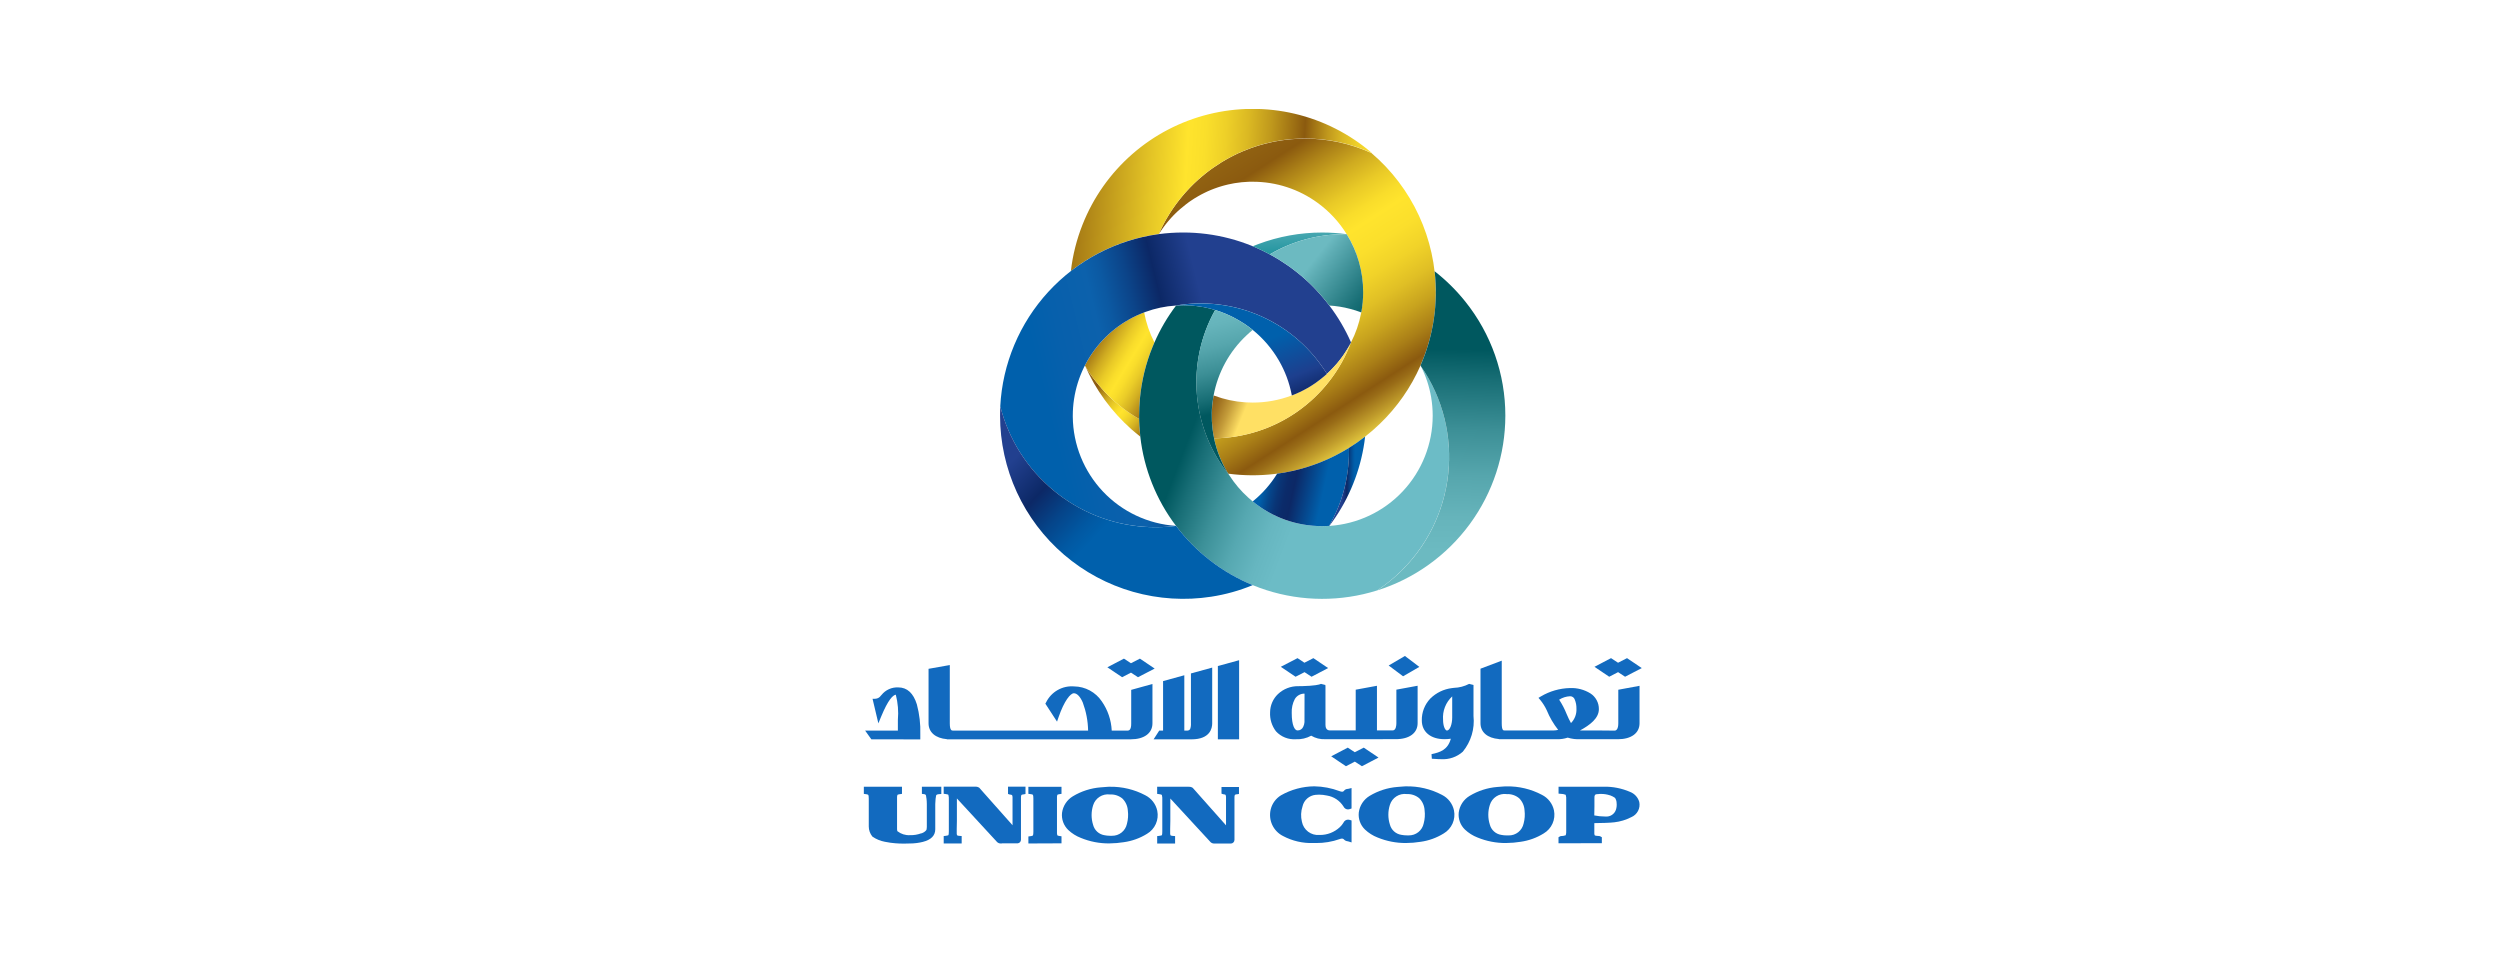 <svg width="211" height="81" viewBox="0 0 211 81" fill="none" xmlns="http://www.w3.org/2000/svg">
<g clip-path="url(#clip0_4636_10522)">
<path d="M97.786 19.766C97.779 19.785 97.772 19.803 97.763 19.82C97.776 19.801 97.786 19.781 97.798 19.764C97.794 19.766 97.79 19.767 97.786 19.766Z" fill="url(#paint0_linear_4636_10522)"/>
<path d="M121.183 24.658C121.186 26.787 120.746 28.893 119.891 30.842C119.891 30.842 119.891 30.849 119.891 30.851C119.08 32.7 117.914 34.371 116.458 35.771C116.066 36.152 115.652 36.512 115.22 36.848C113.066 38.534 110.502 39.614 107.792 39.978L107.578 40.004C106.277 40.159 104.961 40.15 103.663 39.978C103.613 39.897 103.563 39.815 103.516 39.733C103.492 39.69 103.466 39.646 103.442 39.601C103.393 39.514 103.344 39.426 103.297 39.333C103.25 39.239 103.205 39.148 103.161 39.053C102.908 38.518 102.707 37.96 102.561 37.387L102.548 37.334C102.534 37.274 102.52 37.215 102.505 37.154C102.489 37.093 102.481 37.048 102.47 36.994C104.991 36.966 107.445 36.176 109.508 34.728C111.572 33.28 113.15 31.241 114.034 28.88C114.034 28.88 114.034 28.873 114.038 28.871C114.424 28.119 114.702 27.317 114.865 26.488C114.876 26.449 114.883 26.408 114.891 26.367C115.217 24.624 115.038 22.825 114.377 21.181C114.377 21.181 114.377 21.172 114.377 21.168C114.18 20.682 113.942 20.214 113.664 19.77C113.026 18.737 112.193 17.839 111.212 17.124C109.622 15.961 107.702 15.336 105.732 15.339C105.645 15.339 105.563 15.339 105.479 15.339C105.437 15.339 105.398 15.339 105.36 15.343C104.981 15.357 104.604 15.394 104.23 15.456L104.13 15.473C103.968 15.502 103.807 15.534 103.649 15.57C103.594 15.584 103.537 15.597 103.481 15.612C103.444 15.618 103.409 15.629 103.375 15.638C103.308 15.655 103.243 15.673 103.178 15.692C103.114 15.711 103.032 15.736 102.957 15.759C102.944 15.762 102.931 15.765 102.918 15.77C102.859 15.789 102.801 15.806 102.743 15.828C102.65 15.859 102.557 15.893 102.464 15.928C102.37 15.963 102.279 16 102.188 16.036C102.097 16.073 102.007 16.112 101.916 16.153C101.825 16.195 101.741 16.235 101.653 16.279C101.479 16.367 101.304 16.454 101.134 16.555C100.903 16.686 100.677 16.827 100.459 16.978C100.418 17.006 100.371 17.037 100.333 17.066C100.255 17.12 100.177 17.178 100.101 17.241C99.933 17.368 99.77 17.503 99.612 17.641C99.525 17.714 99.437 17.795 99.35 17.874C99.306 17.913 99.263 17.954 99.224 17.996C99.152 18.063 99.086 18.132 99.019 18.201C98.972 18.251 98.923 18.301 98.881 18.348C98.838 18.395 98.793 18.445 98.749 18.495C98.68 18.572 98.61 18.65 98.548 18.73C98.513 18.77 98.48 18.811 98.451 18.849C98.421 18.888 98.386 18.93 98.355 18.971C98.291 19.053 98.228 19.137 98.168 19.224C98.109 19.302 98.055 19.383 98.001 19.462C97.966 19.512 97.933 19.562 97.901 19.613C97.869 19.665 97.836 19.713 97.804 19.764C97.8 19.765 97.797 19.765 97.793 19.764C97.845 19.645 97.902 19.527 97.958 19.407C97.975 19.366 97.995 19.325 98.016 19.284C98.025 19.265 98.034 19.247 98.043 19.23C98.098 19.117 98.155 19.004 98.217 18.894C98.293 18.752 98.371 18.608 98.451 18.47C98.53 18.332 98.613 18.193 98.7 18.057C98.771 17.94 98.845 17.827 98.921 17.715C98.956 17.663 98.99 17.611 99.025 17.561C99.096 17.457 99.167 17.358 99.239 17.258C99.326 17.143 99.407 17.031 99.497 16.918C99.51 16.899 99.525 16.881 99.538 16.864C99.607 16.776 99.674 16.689 99.746 16.609C99.753 16.597 99.761 16.587 99.772 16.578C99.826 16.511 99.882 16.444 99.941 16.379C99.942 16.375 99.945 16.371 99.949 16.368C99.977 16.333 100.008 16.299 100.037 16.267C100.047 16.254 100.059 16.241 100.072 16.23C100.124 16.17 100.177 16.111 100.232 16.055C100.301 15.978 100.372 15.902 100.446 15.826L100.533 15.738C100.533 15.732 100.539 15.728 100.542 15.728C100.552 15.715 100.564 15.703 100.577 15.693C100.631 15.637 100.685 15.583 100.741 15.528L100.782 15.489L100.849 15.426C100.946 15.331 101.044 15.24 101.144 15.154C101.244 15.067 101.345 14.979 101.447 14.892C101.549 14.804 101.653 14.717 101.759 14.636C101.827 14.582 101.894 14.531 101.96 14.478C101.974 14.466 101.99 14.455 102.006 14.446C102.009 14.44 102.015 14.436 102.021 14.433C102.028 14.425 102.037 14.418 102.047 14.413C102.082 14.386 102.118 14.359 102.152 14.336C102.159 14.329 102.166 14.323 102.174 14.318C102.179 14.311 102.181 14.309 102.185 14.309C102.196 14.299 102.208 14.291 102.222 14.283C102.278 14.24 102.334 14.196 102.396 14.16C102.617 14.005 102.842 13.857 103.069 13.714C103.13 13.675 103.192 13.638 103.255 13.602C103.318 13.565 103.364 13.539 103.418 13.506C103.535 13.439 103.651 13.374 103.767 13.31C103.884 13.245 104.005 13.184 104.127 13.124C104.369 13 104.616 12.888 104.865 12.782C105.098 12.682 105.339 12.587 105.579 12.501L105.659 12.473C105.798 12.425 105.934 12.377 106.075 12.334C106.131 12.314 106.185 12.297 106.241 12.282C106.298 12.267 106.36 12.245 106.422 12.228C106.549 12.191 106.677 12.156 106.807 12.124C106.997 12.074 107.19 12.031 107.383 11.989C107.441 11.976 107.497 11.966 107.558 11.954L107.696 11.928C107.808 11.906 107.921 11.887 108.033 11.87C108.143 11.852 108.256 11.835 108.37 11.82C108.458 11.809 108.537 11.798 108.621 11.789C108.675 11.783 108.731 11.776 108.785 11.772C108.859 11.763 108.935 11.757 109.011 11.752C109.065 11.746 109.117 11.742 109.171 11.739C109.29 11.729 109.407 11.722 109.526 11.717C109.59 11.717 109.658 11.711 109.725 11.709C109.866 11.709 110.008 11.703 110.151 11.703C112.085 11.7 113.997 12.115 115.755 12.921C117.456 14.37 118.822 16.171 119.758 18.199C120.695 20.228 121.181 22.435 121.181 24.67L121.183 24.658Z" fill="url(#paint1_linear_4636_10522)"/>
<path d="M96.238 36.849C95.983 36.65 95.731 36.442 95.489 36.228C93.812 34.74 92.477 32.909 91.574 30.858C92.68 32.73 94.254 34.281 96.142 35.36C96.15 35.861 96.184 36.36 96.238 36.849Z" fill="url(#paint2_linear_4636_10522)"/>
<path d="M97.433 28.898C97.377 29.021 97.324 29.147 97.274 29.272C96.701 30.674 96.341 32.154 96.205 33.662C96.159 34.132 96.137 34.606 96.137 35.086C96.137 35.174 96.137 35.268 96.142 35.359C94.254 34.281 92.679 32.729 91.573 30.857L91.567 30.844C92.622 28.784 94.403 27.189 96.567 26.367C96.731 27.25 97.022 28.104 97.433 28.902V28.898Z" fill="url(#paint3_linear_4636_10522)"/>
<path d="M115.761 12.909C114.003 12.104 112.092 11.688 110.158 11.691C110.015 11.691 109.872 11.691 109.731 11.697C109.664 11.697 109.597 11.697 109.532 11.706C109.413 11.706 109.296 11.716 109.177 11.728C109.123 11.728 109.072 11.734 109.017 11.741C108.941 11.745 108.866 11.751 108.792 11.76C108.738 11.76 108.682 11.771 108.628 11.778C108.54 11.786 108.461 11.797 108.377 11.808C108.262 11.823 108.15 11.841 108.04 11.858C107.929 11.876 107.815 11.895 107.702 11.916L107.564 11.943C107.506 11.953 107.45 11.965 107.389 11.978C107.197 12.019 107.004 12.065 106.813 12.112C106.683 12.145 106.556 12.18 106.428 12.216C106.368 12.234 106.307 12.251 106.248 12.271C106.19 12.29 106.138 12.303 106.081 12.323C105.914 12.374 105.75 12.431 105.586 12.49C105.345 12.577 105.105 12.672 104.872 12.771C104.623 12.877 104.376 12.99 104.133 13.113C104.012 13.173 103.893 13.234 103.774 13.299C103.655 13.364 103.538 13.429 103.424 13.496C103.37 13.528 103.314 13.559 103.262 13.591C103.209 13.623 103.136 13.664 103.076 13.704C102.849 13.846 102.623 13.994 102.403 14.149C102.344 14.189 102.288 14.23 102.228 14.273C102.215 14.28 102.203 14.289 102.191 14.299C102.191 14.299 102.184 14.299 102.181 14.307C102.173 14.312 102.165 14.318 102.159 14.325C102.124 14.349 102.087 14.375 102.053 14.403C102.044 14.408 102.035 14.414 102.027 14.422C102.021 14.425 102.016 14.43 102.012 14.435C101.996 14.444 101.981 14.455 101.967 14.467C101.967 14.467 101.967 14.467 101.962 14.467C101.895 14.519 101.828 14.572 101.761 14.626C101.656 14.713 101.552 14.794 101.449 14.881C101.347 14.967 101.246 15.056 101.146 15.143C101.047 15.23 100.95 15.318 100.852 15.416L100.784 15.479L100.743 15.517C100.687 15.571 100.633 15.623 100.579 15.681C100.566 15.692 100.555 15.704 100.544 15.716C100.544 15.716 100.538 15.716 100.535 15.727L100.448 15.814C100.375 15.89 100.303 15.965 100.234 16.044C100.18 16.102 100.125 16.161 100.074 16.219C100.061 16.23 100.049 16.242 100.039 16.256C100.008 16.288 99.979 16.323 99.952 16.357C99.948 16.359 99.945 16.363 99.943 16.367C99.884 16.432 99.828 16.499 99.774 16.567C99.764 16.575 99.755 16.585 99.748 16.597C99.676 16.679 99.607 16.766 99.54 16.852C99.527 16.87 99.512 16.887 99.499 16.907C99.412 17.019 99.324 17.132 99.241 17.247C99.169 17.346 99.099 17.446 99.027 17.55C98.992 17.599 98.958 17.652 98.923 17.703C98.847 17.816 98.773 17.929 98.702 18.045C98.615 18.182 98.533 18.318 98.453 18.459C98.372 18.599 98.295 18.74 98.219 18.883C98.159 18.993 98.102 19.106 98.045 19.219C98.036 19.236 98.027 19.254 98.019 19.273C97.997 19.314 97.977 19.355 97.96 19.396C97.904 19.515 97.847 19.634 97.796 19.754C95.091 20.119 92.532 21.198 90.382 22.879C90.536 21.534 90.867 20.215 91.367 18.957C92.271 16.669 93.708 14.631 95.558 13.011C97.409 11.391 99.62 10.236 102.007 9.644C104.394 9.051 106.888 9.037 109.281 9.602C111.675 10.168 113.899 11.297 115.767 12.896L115.761 12.909Z" fill="url(#paint4_linear_4636_10522)"/>
<path d="M122.305 38.554C122.306 39.503 122.206 40.449 122.006 41.377C121.261 44.844 119.185 47.88 116.225 49.834C113.181 50.79 109.915 50.78 106.877 49.805C103.839 48.83 101.177 46.937 99.258 44.388C97.593 42.192 96.551 39.589 96.241 36.851C96.175 36.266 96.141 35.678 96.141 35.089C96.141 34.608 96.164 34.134 96.208 33.665C96.344 32.156 96.705 30.677 97.278 29.275C97.328 29.149 97.379 29.024 97.436 28.901C97.92 27.795 98.532 26.75 99.261 25.788C99.462 25.773 99.664 25.766 99.867 25.766C100.603 25.766 101.337 25.852 102.052 26.024C102.227 26.067 102.394 26.111 102.563 26.162C101.347 28.34 100.81 30.831 101.021 33.317C101.232 35.802 102.182 38.167 103.749 40.108C104.197 40.807 104.736 41.442 105.353 41.997C105.476 42.112 105.602 42.22 105.731 42.324C107.389 43.673 109.46 44.409 111.597 44.408C111.801 44.408 112.004 44.402 112.203 44.387C114.565 44.233 116.78 43.187 118.399 41.46C120.018 39.733 120.919 37.455 120.92 35.088C120.919 34.567 120.876 34.046 120.79 33.532C120.633 32.613 120.339 31.724 119.916 30.893C120.391 31.576 120.8 32.303 121.139 33.063C121.911 34.79 122.308 36.662 122.305 38.554Z" fill="url(#paint5_linear_4636_10522)"/>
<path d="M113.847 37.805C113.457 38.047 113.06 38.27 112.645 38.478C111.122 39.244 109.482 39.751 107.792 39.978C107.241 40.87 106.543 41.662 105.727 42.322C107.384 43.672 109.456 44.408 111.593 44.406C111.79 44.406 111.987 44.4 112.179 44.387C113.279 42.484 113.856 40.325 113.854 38.128C113.854 38.019 113.849 37.912 113.847 37.805ZM97.786 19.767C97.78 19.785 97.771 19.804 97.763 19.821C97.776 19.802 97.786 19.782 97.798 19.764C97.794 19.766 97.79 19.767 97.786 19.766V19.767Z" fill="url(#paint6_linear_4636_10522)"/>
<path d="M115.216 36.848C115.181 37.16 115.139 37.469 115.082 37.777C114.658 40.178 113.67 42.443 112.198 44.386C112.192 44.385 112.185 44.385 112.179 44.386C113.277 42.482 113.853 40.323 113.85 38.126C113.85 38.017 113.85 37.909 113.85 37.803C114.322 37.51 114.778 37.191 115.216 36.848Z" fill="url(#paint7_linear_4636_10522)"/>
<path d="M114.027 28.901C113.98 28.988 113.932 29.081 113.885 29.169C113.866 29.2 113.848 29.232 113.831 29.262C113.827 29.267 113.824 29.273 113.822 29.279C113.779 29.353 113.735 29.424 113.692 29.496L113.652 29.559C113.611 29.628 113.565 29.697 113.521 29.764C113.499 29.802 113.475 29.838 113.449 29.873C113.41 29.931 113.371 29.987 113.33 30.047C113.289 30.108 113.243 30.178 113.189 30.24C113.154 30.287 113.118 30.335 113.079 30.382C113.063 30.407 113.044 30.431 113.023 30.454C112.96 30.536 112.893 30.616 112.827 30.694C112.673 30.876 112.51 31.053 112.342 31.218L112.246 31.314C112.188 31.372 112.127 31.428 112.066 31.488L112.003 31.547L111.993 31.557C110.685 29.428 108.768 27.741 106.491 26.712C104.214 25.684 101.68 25.363 99.218 25.79C98.355 25.845 97.505 26.024 96.693 26.32C96.65 26.335 96.605 26.351 96.567 26.367C94.797 27.038 93.273 28.231 92.197 29.788C91.121 31.345 90.544 33.193 90.543 35.085C90.543 35.118 90.543 35.15 90.543 35.182C90.568 37.532 91.48 39.785 93.095 41.491C94.71 43.197 96.91 44.23 99.255 44.384C98.68 44.458 98.101 44.495 97.521 44.494C97.229 44.494 96.936 44.485 96.647 44.466C93.797 44.278 91.079 43.194 88.883 41.367C86.687 39.54 85.126 37.066 84.422 34.297C84.609 30.698 86.046 27.277 88.484 24.624C90.923 21.971 94.211 20.251 97.781 19.762C97.775 19.78 97.767 19.799 97.758 19.817C97.771 19.797 97.781 19.777 97.793 19.76C98.478 19.669 99.167 19.624 99.858 19.623C101.181 19.623 102.498 19.792 103.777 20.128C104.44 20.301 105.091 20.519 105.724 20.781C105.851 20.833 105.981 20.887 106.106 20.946C106.169 20.972 106.232 21 106.292 21.033C106.353 21.066 106.439 21.098 106.511 21.134C106.567 21.161 106.621 21.186 106.678 21.215C106.792 21.272 106.908 21.328 107.02 21.39C107.074 21.418 107.128 21.445 107.182 21.477C107.255 21.516 107.329 21.555 107.403 21.598L107.416 21.605C107.525 21.666 107.633 21.729 107.739 21.793C107.826 21.846 107.919 21.899 108.007 21.956C108.208 22.082 108.406 22.209 108.6 22.346C108.663 22.387 108.724 22.433 108.785 22.473C108.877 22.538 108.971 22.605 109.062 22.674C109.099 22.7 109.134 22.728 109.17 22.756C109.226 22.797 109.28 22.838 109.337 22.887C109.34 22.887 109.343 22.888 109.346 22.89C109.348 22.892 109.35 22.894 109.352 22.897C109.421 22.951 109.493 23.007 109.56 23.061C109.566 23.065 109.572 23.069 109.577 23.075C109.658 23.137 109.737 23.205 109.818 23.274C109.82 23.274 109.821 23.275 109.823 23.276C109.824 23.277 109.826 23.278 109.827 23.28C109.945 23.379 110.06 23.481 110.176 23.585C110.292 23.689 110.41 23.799 110.526 23.907C110.641 24.016 110.738 24.113 110.842 24.219C110.915 24.293 110.987 24.366 111.056 24.442C111.062 24.442 111.067 24.448 111.067 24.453C111.099 24.485 111.13 24.517 111.154 24.55C111.158 24.55 111.161 24.55 111.158 24.554C111.217 24.614 111.271 24.675 111.325 24.736C111.406 24.823 111.481 24.91 111.555 24.998C111.586 25.033 111.614 25.065 111.642 25.099C111.729 25.199 111.814 25.301 111.896 25.404C111.997 25.53 112.095 25.655 112.192 25.783C112.925 26.746 113.541 27.793 114.027 28.901Z" fill="url(#paint8_linear_4636_10522)"/>
<path d="M105.728 49.385C104.606 49.849 103.433 50.176 102.233 50.361C100.029 50.702 97.778 50.561 95.633 49.95C93.489 49.339 91.502 48.271 89.809 46.821C88.116 45.37 86.756 43.57 85.823 41.545C84.891 39.519 84.407 37.316 84.405 35.087C84.405 34.824 84.411 34.562 84.427 34.3C85.131 37.068 86.693 39.543 88.889 41.37C91.086 43.196 93.803 44.281 96.654 44.47C96.941 44.489 97.234 44.498 97.528 44.498C98.107 44.498 98.686 44.461 99.261 44.387C100.931 46.602 103.164 48.328 105.728 49.385Z" fill="url(#paint9_linear_4636_10522)"/>
<path d="M113.66 19.766C113.595 19.766 113.53 19.766 113.465 19.766C111.251 19.762 109.077 20.35 107.167 21.469C107.119 21.443 107.073 21.418 107.026 21.393C106.913 21.333 106.799 21.276 106.685 21.218C106.629 21.19 106.574 21.164 106.518 21.138C106.446 21.101 106.373 21.069 106.299 21.037C106.226 21.004 106.176 20.978 106.113 20.949C105.987 20.891 105.858 20.836 105.73 20.785C105.875 20.724 106.022 20.668 106.172 20.61C107.905 19.957 109.743 19.623 111.596 19.625C112.286 19.626 112.976 19.673 113.66 19.766Z" fill="url(#paint10_linear_4636_10522)"/>
<path d="M115.051 24.658C115.051 25.232 114.998 25.805 114.893 26.369C114.584 26.25 114.268 26.15 113.947 26.068C113.375 25.917 112.79 25.822 112.199 25.787C112.102 25.659 112.005 25.533 111.903 25.408C111.821 25.304 111.737 25.203 111.65 25.103C111.622 25.068 111.594 25.036 111.562 25.002C111.489 24.914 111.413 24.827 111.333 24.739C111.278 24.679 111.224 24.618 111.166 24.558C111.166 24.558 111.166 24.558 111.161 24.553C111.133 24.521 111.104 24.488 111.074 24.456C111.074 24.456 111.074 24.45 111.063 24.446C110.994 24.37 110.923 24.297 110.849 24.223C110.745 24.117 110.641 24.013 110.533 23.911C110.425 23.809 110.304 23.693 110.183 23.589C110.063 23.485 109.952 23.383 109.834 23.284C109.833 23.282 109.832 23.281 109.83 23.279C109.829 23.279 109.827 23.278 109.825 23.277C109.745 23.209 109.665 23.141 109.585 23.078C109.58 23.073 109.574 23.069 109.567 23.065C109.498 23.007 109.429 22.952 109.359 22.901C109.358 22.898 109.356 22.896 109.353 22.894C109.35 22.892 109.347 22.891 109.344 22.89C109.288 22.842 109.234 22.803 109.177 22.76C109.141 22.732 109.106 22.704 109.069 22.678C108.982 22.609 108.885 22.542 108.792 22.477C108.732 22.432 108.671 22.39 108.608 22.349C108.413 22.213 108.216 22.087 108.014 21.96C107.927 21.904 107.84 21.849 107.746 21.797C107.64 21.732 107.532 21.669 107.424 21.609L107.41 21.602C107.337 21.559 107.264 21.52 107.189 21.481C107.182 21.476 107.175 21.473 107.167 21.47C109.077 20.351 111.252 19.763 113.466 19.767C113.53 19.767 113.596 19.767 113.661 19.767C114.571 21.236 115.053 22.93 115.051 24.658Z" fill="url(#paint11_linear_4636_10522)"/>
<path d="M127.051 35.086C127.049 38.375 125.998 41.579 124.052 44.231C122.105 46.883 119.365 48.847 116.227 49.836C118.902 48.077 120.864 45.425 121.763 42.352C122.663 39.28 122.442 35.988 121.139 33.064C120.8 32.304 120.39 31.578 119.915 30.895C119.908 30.878 119.9 30.862 119.892 30.846C120.984 28.346 121.395 25.602 121.082 22.893C122.038 23.639 122.903 24.494 123.662 25.44C125.858 28.175 127.054 31.578 127.051 35.086Z" fill="url(#paint12_linear_4636_10522)"/>
<path d="M114.033 28.881C113.149 31.242 111.572 33.281 109.508 34.729C107.444 36.177 104.99 36.967 102.469 36.995C102.417 36.737 102.374 36.48 102.341 36.216C102.231 35.314 102.253 34.402 102.406 33.507C102.415 33.463 102.421 33.419 102.43 33.375L102.493 33.398C103.335 33.712 104.218 33.9 105.114 33.958C105.318 33.971 105.523 33.978 105.726 33.978C106.852 33.979 107.969 33.775 109.022 33.376C109.09 33.349 109.159 33.324 109.226 33.295C109.373 33.235 109.518 33.172 109.663 33.105C109.773 33.053 109.881 33.001 109.988 32.945C110.095 32.889 110.193 32.836 110.293 32.78C110.431 32.703 110.566 32.622 110.698 32.538L110.785 32.48C110.791 32.476 110.797 32.472 110.803 32.467C110.857 32.434 110.911 32.398 110.962 32.363L111.04 32.309L111.157 32.221L111.274 32.134C111.301 32.114 111.327 32.097 111.35 32.078C111.372 32.067 111.392 32.054 111.412 32.04C111.492 31.98 111.567 31.919 111.646 31.854C111.676 31.831 111.704 31.807 111.733 31.782C111.821 31.705 111.915 31.627 112.002 31.546L112.064 31.488C112.125 31.432 112.186 31.375 112.245 31.313L112.34 31.218C112.508 31.049 112.671 30.868 112.825 30.694C112.892 30.616 112.959 30.535 113.021 30.453C113.042 30.431 113.061 30.407 113.077 30.381C113.116 30.334 113.153 30.286 113.187 30.239C113.237 30.176 113.283 30.111 113.328 30.047C113.374 29.982 113.409 29.934 113.447 29.872C113.473 29.837 113.497 29.801 113.519 29.764C113.564 29.696 113.606 29.627 113.651 29.558L113.69 29.495C113.733 29.424 113.777 29.353 113.82 29.279C113.822 29.272 113.825 29.267 113.829 29.261C113.846 29.231 113.864 29.198 113.883 29.169C113.931 29.081 113.978 28.994 114.026 28.9C114.029 28.894 114.032 28.888 114.033 28.881Z" fill="url(#paint13_linear_4636_10522)"/>
<path d="M111.992 31.554C111.91 31.63 111.818 31.704 111.735 31.78C111.707 31.803 111.679 31.828 111.647 31.851C111.57 31.916 111.493 31.977 111.413 32.038C111.396 32.052 111.378 32.066 111.359 32.079C111.335 32.098 111.309 32.115 111.283 32.135L111.166 32.223L111.049 32.31L110.971 32.364C110.919 32.399 110.865 32.436 110.811 32.468C110.806 32.473 110.8 32.478 110.794 32.481L110.706 32.54C110.574 32.627 110.444 32.704 110.301 32.782C110.202 32.838 110.1 32.895 109.996 32.946C109.892 32.998 109.782 33.055 109.671 33.106C109.529 33.174 109.384 33.236 109.234 33.297C109.167 33.325 109.098 33.351 109.031 33.377C109.025 33.34 109.018 33.306 109.009 33.269C108.813 32.278 108.456 31.326 107.952 30.451C107.379 29.454 106.627 28.572 105.734 27.849C105.634 27.767 105.534 27.689 105.43 27.613C105.353 27.554 105.277 27.498 105.196 27.444C105.14 27.403 105.082 27.362 105.021 27.325C104.985 27.299 104.95 27.276 104.913 27.254C104.913 27.254 104.909 27.249 104.906 27.254C104.838 27.206 104.767 27.162 104.694 27.122C104.631 27.081 104.566 27.041 104.501 27.007C104.459 26.98 104.416 26.956 104.371 26.934C104.254 26.867 104.135 26.804 104.016 26.746C103.993 26.733 103.971 26.722 103.947 26.711C103.906 26.689 103.86 26.67 103.821 26.651C103.7 26.592 103.575 26.538 103.452 26.486C103.329 26.435 103.19 26.381 103.06 26.333C102.039 25.957 100.958 25.766 99.87 25.77C99.666 25.77 99.465 25.776 99.263 25.792C99.25 25.792 99.237 25.794 99.224 25.796C101.686 25.369 104.219 25.691 106.497 26.719C108.774 27.747 110.691 29.435 111.999 31.564L111.992 31.554Z" fill="url(#paint14_linear_4636_10522)"/>
<path d="M105.724 27.849C105.549 27.991 105.374 28.141 105.211 28.299C103.766 29.651 102.791 31.429 102.427 33.374C102.419 33.417 102.412 33.462 102.404 33.506C102.25 34.401 102.229 35.314 102.339 36.215C102.378 36.533 102.433 36.846 102.502 37.155C102.516 37.215 102.53 37.274 102.545 37.335L102.558 37.387C102.704 37.961 102.905 38.519 103.158 39.054C103.201 39.149 103.245 39.24 103.294 39.334C103.343 39.427 103.389 39.514 103.439 39.602C103.463 39.647 103.489 39.689 103.513 39.734C103.56 39.816 103.61 39.898 103.659 39.978C103.686 40.021 103.714 40.066 103.742 40.106C102.175 38.165 101.225 35.8 101.013 33.315C100.802 30.829 101.339 28.338 102.556 26.16C102.723 26.213 102.887 26.266 103.05 26.327C103.181 26.374 103.312 26.427 103.441 26.481C103.57 26.535 103.69 26.587 103.811 26.645C103.852 26.665 103.898 26.685 103.937 26.706C103.96 26.716 103.982 26.727 104.006 26.741C104.124 26.799 104.243 26.862 104.36 26.928C104.403 26.952 104.448 26.976 104.491 27.002C104.555 27.037 104.62 27.075 104.683 27.116C104.755 27.159 104.825 27.204 104.895 27.248C104.895 27.248 104.9 27.248 104.902 27.248C104.939 27.27 104.974 27.294 105.011 27.32C105.069 27.357 105.128 27.398 105.185 27.439C105.266 27.493 105.344 27.549 105.42 27.608C105.529 27.689 105.628 27.768 105.724 27.849Z" fill="url(#paint15_linear_4636_10522)"/>
<path d="M118.664 71.151C117.843 71.156 117.03 70.998 116.27 70.686C115.873 70.533 115.51 70.303 115.201 70.01C115.01 69.826 114.864 69.6 114.774 69.35C114.684 69.1 114.653 68.833 114.682 68.569C114.719 68.282 114.821 68.007 114.98 67.765C115.139 67.523 115.35 67.32 115.598 67.171C116.313 66.741 117.117 66.483 117.948 66.418C118.13 66.398 118.314 66.387 118.461 66.378L118.622 66.368H118.64C119.704 66.343 120.757 66.59 121.699 67.085C121.956 67.214 122.181 67.398 122.357 67.625C122.533 67.852 122.656 68.115 122.716 68.396C122.792 68.771 122.75 69.159 122.595 69.508C122.439 69.858 122.179 70.149 121.849 70.343C121.253 70.713 120.587 70.954 119.892 71.049C119.486 71.115 119.075 71.149 118.664 71.151ZM118.728 67.018C118.421 66.978 118.111 67.048 117.851 67.215C117.591 67.382 117.398 67.636 117.307 67.931C117.134 68.471 117.134 69.052 117.307 69.592C117.364 69.813 117.485 70.013 117.654 70.166C117.823 70.32 118.033 70.422 118.259 70.458C118.426 70.491 118.597 70.508 118.768 70.507C118.809 70.507 118.851 70.507 118.893 70.507C119.188 70.513 119.477 70.416 119.708 70.232C119.94 70.048 120.099 69.789 120.159 69.5C120.257 69.137 120.284 68.758 120.236 68.385C120.215 68.002 120.054 67.641 119.783 67.37C119.49 67.126 119.115 67.001 118.734 67.021L118.728 67.018Z" fill="#126ABF"/>
<path d="M111.065 71.152C110.993 71.152 110.919 71.152 110.847 71.152C109.958 71.182 109.077 70.979 108.291 70.562C107.888 70.36 107.566 70.028 107.376 69.619C107.187 69.211 107.142 68.75 107.248 68.312C107.369 67.818 107.68 67.392 108.114 67.125C108.972 66.636 109.94 66.375 110.928 66.365C111.659 66.377 112.382 66.516 113.065 66.774C113.132 66.802 113.202 66.817 113.274 66.822C113.311 66.821 113.348 66.811 113.38 66.792C113.412 66.773 113.438 66.746 113.457 66.714C113.494 66.674 113.538 66.641 113.588 66.619C113.638 66.596 113.692 66.585 113.746 66.584C113.777 66.584 113.805 66.576 113.828 66.57L114.071 66.509V68.235L113.94 68.281C113.882 68.302 113.822 68.314 113.76 68.315C113.683 68.313 113.608 68.289 113.544 68.247C113.48 68.205 113.428 68.145 113.396 68.076C113.242 67.829 113.038 67.618 112.796 67.457C112.554 67.296 112.28 67.189 111.993 67.143C111.775 67.094 111.553 67.069 111.33 67.069C111.232 67.069 111.135 67.074 111.038 67.084C110.775 67.109 110.527 67.216 110.328 67.391C110.13 67.565 109.992 67.798 109.934 68.055C109.793 68.475 109.775 68.927 109.883 69.357C109.948 69.692 110.134 69.991 110.406 70.196C110.678 70.402 111.016 70.5 111.356 70.471H111.388C112.015 70.478 112.62 70.244 113.078 69.816C113.201 69.705 113.306 69.575 113.39 69.431C113.422 69.358 113.475 69.295 113.541 69.25C113.608 69.206 113.685 69.18 113.765 69.177C113.823 69.178 113.88 69.188 113.935 69.206L114.072 69.249V71.101L113.819 71.022C113.792 71.014 113.761 71.007 113.731 71.001C113.627 70.99 113.529 70.945 113.452 70.873C113.43 70.843 113.401 70.819 113.368 70.802C113.334 70.785 113.298 70.777 113.26 70.777C113.197 70.779 113.134 70.793 113.075 70.817C112.43 71.045 111.749 71.158 111.065 71.152Z" fill="#126ABF"/>
<path d="M131.538 71.172V70.662L131.639 70.606C131.672 70.583 131.711 70.568 131.751 70.564H131.757C131.891 70.564 132.024 70.541 132.149 70.494C132.186 70.367 132.2 70.233 132.189 70.1V67.498C132.202 67.357 132.187 67.216 132.145 67.081C132.009 67.026 131.863 66.998 131.716 66.998L131.542 66.982V66.398H135.212H135.331C136.102 66.38 136.868 66.529 137.576 66.835C137.763 66.907 137.93 67.021 138.065 67.168C138.2 67.315 138.299 67.492 138.354 67.684C138.408 67.942 138.372 68.21 138.25 68.444C138.128 68.678 137.929 68.862 137.687 68.965C137.238 69.197 136.75 69.345 136.248 69.402C135.929 69.445 135.065 69.471 134.587 69.471H134.561V70.364C134.572 70.489 134.594 70.501 134.607 70.507L134.617 70.513C134.641 70.525 134.667 70.533 134.695 70.536C134.73 70.541 134.768 70.545 134.81 70.549H134.816C134.863 70.554 134.916 70.557 134.979 70.562H134.984C135.025 70.568 135.065 70.583 135.098 70.607L135.196 70.664V70.776V71.166L131.538 71.172ZM134.557 68.822C134.854 68.881 135.157 68.912 135.46 68.914H135.509C135.697 68.931 135.886 68.885 136.044 68.782C136.203 68.679 136.322 68.526 136.383 68.347C136.447 68.153 136.466 67.946 136.439 67.743V67.732V67.709C136.439 67.687 136.433 67.666 136.428 67.642L136.422 67.615V67.605C136.422 67.597 136.422 67.59 136.416 67.582C136.402 67.525 136.382 67.47 136.356 67.417L136.293 67.33C136.235 67.29 136.175 67.253 136.112 67.221L136.098 67.214H136.094C136.038 67.182 135.98 67.156 135.919 67.136L135.901 67.129H135.886L135.876 67.125C135.633 67.045 135.379 67.005 135.123 67.008H135.015C134.98 67.015 134.943 67.019 134.907 67.021C134.808 67.011 134.708 67.031 134.62 67.079C134.575 67.169 134.557 67.271 134.57 67.371C134.57 67.452 134.57 67.777 134.57 67.859V68.054L134.557 68.822Z" fill="#126ABF"/>
<path d="M127.099 71.152C126.278 71.157 125.465 70.999 124.706 70.687C124.308 70.533 123.945 70.304 123.636 70.011C123.445 69.826 123.299 69.601 123.21 69.351C123.12 69.102 123.088 68.835 123.117 68.571C123.155 68.284 123.257 68.009 123.415 67.767C123.574 67.525 123.785 67.322 124.034 67.173C124.748 66.743 125.552 66.484 126.384 66.419C126.565 66.4 126.749 66.389 126.897 66.38L127.058 66.37H127.076H127.157C128.195 66.353 129.221 66.599 130.139 67.084C130.396 67.213 130.62 67.397 130.796 67.624C130.972 67.851 131.095 68.115 131.155 68.395C131.231 68.77 131.189 69.159 131.033 69.507C130.878 69.857 130.617 70.148 130.288 70.342C129.692 70.712 129.025 70.952 128.331 71.048C127.941 71.112 127.547 71.145 127.152 71.149L127.099 71.152ZM127.151 67.019C126.846 66.981 126.537 67.052 126.279 67.22C126.021 67.388 125.831 67.641 125.742 67.936C125.569 68.475 125.569 69.056 125.742 69.596C125.799 69.817 125.92 70.017 126.089 70.171C126.258 70.325 126.468 70.426 126.694 70.462C126.845 70.493 127 70.509 127.154 70.51H127.218H127.327C127.623 70.516 127.911 70.419 128.143 70.235C128.374 70.051 128.533 69.792 128.594 69.502C128.692 69.139 128.718 68.761 128.671 68.387C128.65 68.005 128.488 67.644 128.217 67.373C127.924 67.128 127.549 67.003 127.168 67.023L127.151 67.019Z" fill="#126ABF"/>
<path d="M86.796 71.189V70.598L86.964 70.575L87.059 70.559L87.076 70.554C87.093 70.551 87.11 70.546 87.127 70.54L87.142 70.535C87.173 70.522 87.194 70.513 87.207 70.397C87.214 70.332 87.217 70.267 87.217 70.201C87.217 70.17 87.217 70.137 87.217 70.101V67.494C87.217 67.458 87.217 67.425 87.217 67.394C87.217 67.328 87.214 67.263 87.207 67.198C87.194 67.082 87.173 67.073 87.142 67.06L87.127 67.054C87.111 67.049 87.094 67.044 87.077 67.04L87.059 67.036C87.033 67.031 87.002 67.026 86.965 67.021L86.795 66.999V66.407H89.591V67L89.417 67.028L89.366 67.037C89.342 67.041 89.319 67.048 89.296 67.055L89.279 67.061H89.274C89.248 67.073 89.227 67.082 89.214 67.197C89.214 67.218 89.214 67.24 89.209 67.264C89.209 67.299 89.209 67.34 89.209 67.388C89.209 67.42 89.209 67.453 89.209 67.489V70.096C89.209 70.132 89.209 70.165 89.209 70.196C89.209 70.244 89.209 70.284 89.209 70.32C89.209 70.344 89.209 70.367 89.214 70.387C89.227 70.502 89.248 70.512 89.274 70.523H89.279L89.296 70.529C89.319 70.537 89.342 70.543 89.365 70.547L89.416 70.556L89.591 70.584V71.177L86.796 71.189Z" fill="#126ABF"/>
<path d="M93.617 71.184C92.796 71.19 91.983 71.032 91.224 70.719C90.827 70.566 90.463 70.337 90.154 70.044C89.964 69.859 89.818 69.633 89.728 69.384C89.638 69.134 89.606 68.867 89.635 68.603C89.673 68.316 89.775 68.041 89.934 67.799C90.092 67.557 90.304 67.354 90.552 67.205C91.266 66.775 92.071 66.517 92.902 66.452C93.084 66.433 93.267 66.422 93.415 66.413L93.577 66.402H93.594H93.675C94.713 66.386 95.739 66.632 96.657 67.117C96.914 67.246 97.139 67.43 97.315 67.657C97.491 67.884 97.613 68.147 97.673 68.428C97.75 68.802 97.707 69.191 97.552 69.54C97.396 69.889 97.136 70.181 96.806 70.375C96.21 70.745 95.543 70.985 94.848 71.081C94.458 71.144 94.064 71.178 93.669 71.182L93.617 71.184ZM93.668 67.052C93.364 67.014 93.055 67.085 92.798 67.252C92.54 67.419 92.35 67.671 92.26 67.965C92.088 68.505 92.088 69.085 92.26 69.625C92.318 69.847 92.438 70.046 92.607 70.2C92.776 70.354 92.987 70.455 93.212 70.491C93.364 70.522 93.518 70.538 93.673 70.54H93.737H93.847C94.142 70.546 94.431 70.449 94.662 70.265C94.893 70.081 95.053 69.821 95.113 69.532C95.211 69.169 95.237 68.79 95.19 68.417C95.169 68.034 95.007 67.673 94.736 67.402C94.443 67.157 94.069 67.033 93.688 67.053L93.668 67.052Z" fill="#126ABF"/>
<path d="M102.56 71.194C102.528 71.194 102.504 71.194 102.481 71.194C102.366 71.197 102.255 71.154 102.171 71.075L98.776 67.394V69.299C98.776 69.549 98.768 69.758 98.762 69.957V70.37C98.772 70.491 98.793 70.505 98.806 70.512H98.813L98.822 70.517C98.846 70.53 98.873 70.538 98.9 70.541L98.999 70.552L99.178 70.566V71.192H97.666V70.567L97.841 70.547C97.904 70.543 97.968 70.53 98.028 70.511C98.065 70.496 98.096 70.484 98.098 70.157C98.098 70.139 98.098 70.122 98.098 70.103V67.504C98.108 67.366 98.096 67.228 98.061 67.095C98.044 67.067 97.973 67.044 97.834 67.026L97.664 67.003V66.403H100.325C100.444 66.395 100.562 66.426 100.662 66.491L100.671 66.499L103.425 69.6L103.476 69.658V68.334V68.087C103.476 68.047 103.476 68 103.476 67.957V67.852C103.476 67.845 103.476 67.84 103.476 67.835V67.497C103.476 67.461 103.476 67.428 103.476 67.396V67.391C103.476 67.374 103.476 67.358 103.476 67.343C103.476 67.318 103.476 67.297 103.476 67.275V67.27C103.476 67.246 103.476 67.224 103.47 67.204C103.457 67.089 103.436 67.079 103.41 67.068H103.405L103.388 67.061C103.366 67.054 103.342 67.048 103.319 67.044L103.265 67.034H103.248H103.242L103.227 67.03L103.094 66.985V66.42H103.781H104.019H104.57V67.01L104.407 67.038H104.391H104.382H104.377L104.346 67.043C104.322 67.048 104.299 67.054 104.276 67.061L104.259 67.068H104.254C104.228 67.08 104.207 67.089 104.194 67.203C104.194 67.224 104.19 67.247 104.189 67.27V67.275C104.189 67.297 104.189 67.319 104.189 67.344C104.189 67.359 104.189 67.375 104.189 67.392V67.397C104.189 67.428 104.189 67.462 104.189 67.498V67.836C104.189 67.841 104.189 67.846 104.189 67.852V67.858C104.189 67.908 104.189 67.955 104.189 67.999V68.989V70.883C104.189 70.96 104.161 71.035 104.11 71.092C104.058 71.15 103.987 71.186 103.91 71.193C103.895 71.194 103.88 71.194 103.865 71.193L102.56 71.194Z" fill="#126ABF"/>
<path d="M84.546 71.19C84.514 71.19 84.49 71.19 84.467 71.19C84.352 71.193 84.241 71.15 84.157 71.071L80.762 67.389V69.294C80.762 69.545 80.754 69.754 80.748 69.952V70.366C80.758 70.486 80.779 70.5 80.792 70.508H80.799L80.808 70.513C80.832 70.526 80.859 70.534 80.886 70.537L80.985 70.548L81.165 70.562V71.187H79.649V70.562L79.824 70.543C79.888 70.538 79.951 70.526 80.012 70.507C80.049 70.492 80.079 70.479 80.082 70.153C80.082 70.135 80.082 70.118 80.082 70.098V67.496C80.092 67.358 80.079 67.22 80.044 67.087C80.028 67.059 79.957 67.036 79.817 67.018L79.647 66.995V66.396H82.308C82.427 66.387 82.545 66.418 82.645 66.483L82.654 66.491L85.407 69.592L85.458 69.65V68.325V68.031C85.458 67.985 85.458 67.936 85.458 67.883V67.843C85.458 67.837 85.458 67.832 85.458 67.826V67.523C85.458 67.496 85.458 67.471 85.458 67.446C85.458 67.441 85.458 67.436 85.458 67.431V67.421C85.458 67.404 85.458 67.388 85.458 67.373V67.368C85.458 67.344 85.458 67.322 85.458 67.3V67.296C85.458 67.272 85.458 67.249 85.453 67.229C85.44 67.114 85.419 67.104 85.393 67.093H85.388L85.372 67.087C85.349 67.079 85.326 67.073 85.303 67.069L85.249 67.059H85.232H85.226L85.211 67.055L85.077 67.01V66.396H85.763H86.002H86.552V67.013L86.391 67.047H86.379H86.37H86.36L86.329 67.052C86.306 67.056 86.282 67.063 86.26 67.07L86.243 67.076H86.236C86.21 67.089 86.189 67.097 86.176 67.212C86.176 67.233 86.176 67.256 86.17 67.279V67.284C86.17 67.306 86.17 67.329 86.17 67.353V67.36C86.17 67.375 86.17 67.391 86.17 67.408C86.17 67.424 86.17 67.419 86.17 67.424V67.434C86.17 67.459 86.17 67.485 86.17 67.513V67.814C86.17 67.819 86.17 67.825 86.17 67.83V67.836C86.17 67.869 86.17 67.904 86.17 67.94C86.17 67.952 86.17 68.002 86.17 68.013V68.975V70.868C86.171 70.945 86.143 71.02 86.091 71.078C86.04 71.135 85.969 71.171 85.892 71.178C85.877 71.179 85.862 71.179 85.847 71.178H84.569L84.546 71.19Z" fill="#126ABF"/>
<path d="M76.298 71.201C76.048 71.201 75.804 71.192 75.575 71.173C75.294 71.152 75.015 71.113 74.74 71.056L74.713 71.051H74.707L74.683 71.046C74.309 70.977 73.954 70.83 73.641 70.615L73.631 70.606L73.621 70.596C73.43 70.357 73.325 70.061 73.324 69.755V67.5C73.324 67.464 73.324 67.431 73.324 67.4C73.324 67.334 73.321 67.269 73.314 67.204C73.301 67.088 73.28 67.079 73.249 67.066L73.233 67.06C73.218 67.055 73.201 67.05 73.183 67.046L73.165 67.041L73.078 67.026L72.908 67.004V66.402H76.127V67.004L75.959 67.027C75.925 67.032 75.894 67.037 75.867 67.042C75.844 67.047 75.821 67.052 75.799 67.06L75.782 67.066H75.777C75.751 67.077 75.73 67.087 75.717 67.201C75.717 67.222 75.715 67.245 75.711 67.269C75.711 67.303 75.711 67.345 75.711 67.393C75.711 67.424 75.711 67.457 75.711 67.493V69.972C75.712 70.032 75.72 70.091 75.737 70.147L75.752 70.16C76.048 70.392 76.418 70.509 76.793 70.488H76.83C77.134 70.494 77.437 70.444 77.723 70.341H77.732H77.742C77.877 70.306 78.002 70.238 78.104 70.143L78.114 70.132L78.123 70.124C78.162 70.09 78.191 70.046 78.206 69.998V69.993C78.216 69.929 78.221 69.865 78.224 69.801V69.109V68.091C78.224 68.05 78.224 68.004 78.224 67.961V67.85C78.224 67.675 78.211 67.535 78.196 67.413C78.188 67.345 78.178 67.282 78.166 67.226V67.218V67.2C78.162 67.17 78.155 67.14 78.144 67.112L78.134 67.091C78.121 67.075 78.103 67.062 78.084 67.054H78.08L78.07 67.048C78.056 67.041 78.041 67.035 78.025 67.032L77.998 67.026L77.808 67.002V66.4H79.447V67.012L79.266 67.026C79.231 67.026 79.196 67.033 79.164 67.037C79.138 67.04 79.112 67.048 79.089 67.061L79.08 67.066H79.076C79.056 67.074 79.039 67.087 79.025 67.104L79.016 67.124C79.005 67.152 78.998 67.181 78.994 67.211V67.234C78.983 67.289 78.973 67.352 78.964 67.421C78.949 67.542 78.941 67.683 78.936 67.858C78.936 67.911 78.936 67.96 78.936 68.006V69.992C78.936 70.52 78.587 70.879 77.888 71.055C77.738 71.093 77.587 71.122 77.435 71.143L77.381 71.15L77.323 71.157L77.249 71.164L77.101 71.178L77.028 71.183C76.773 71.195 76.546 71.201 76.298 71.201Z" fill="#126ABF"/>
<path d="M73.542 62.4L73.017 61.661H75.781V60.757C75.845 60.044 75.786 59.324 75.606 58.631C75.364 58.67 74.961 59.043 74.365 60.49L74.134 61.051L73.644 58.981L73.884 58.975C73.976 58.97 74.066 58.944 74.145 58.898C74.225 58.853 74.294 58.79 74.345 58.713L74.403 58.651C74.571 58.441 74.787 58.273 75.033 58.163C75.279 58.053 75.548 58.003 75.817 58.017C76.561 58.017 77.089 58.5 77.384 59.452C77.603 60.275 77.701 61.126 77.674 61.977V62.404L73.542 62.4Z" fill="#126ABF"/>
<path d="M97.267 57.728V61.049C97.267 61.881 96.568 62.398 95.439 62.398H79.919V62.386C78.958 62.307 78.37 61.805 78.37 61.049V56.448L80.163 56.13V61.049C80.163 61.661 80.333 61.661 80.425 61.661H91.836C91.822 60.853 91.67 60.053 91.388 59.296C91.174 58.795 90.9 58.51 90.634 58.51C90.348 58.51 89.822 59.141 89.344 60.527L89.213 60.906L88.228 59.389L88.286 59.286C88.499 58.847 88.84 58.483 89.264 58.241C89.687 58 90.174 57.892 90.66 57.933C91.122 57.939 91.575 58.057 91.98 58.276C92.386 58.496 92.733 58.81 92.99 59.193C93.497 59.92 93.788 60.776 93.83 61.662H95.187C95.275 61.656 95.483 61.627 95.474 61.055V58.224L97.267 57.728Z" fill="#126ABF"/>
<path d="M93.462 56.319L94.86 55.588L95.452 55.976L96.209 55.588L97.454 56.427L96.046 57.157L95.455 56.77L94.706 57.157L93.462 56.319Z" fill="#126ABF"/>
<path d="M102.31 56.345V61.052C102.31 61.457 102.14 62.4 100.562 62.4H97.364L97.84 61.661H98.163V57.484L99.956 56.991V61.665L100.264 61.659C100.301 61.653 100.337 61.639 100.369 61.618C100.4 61.597 100.427 61.57 100.447 61.538C100.503 61.382 100.526 61.217 100.515 61.052V56.838L102.31 56.345Z" fill="#126ABF"/>
<path d="M104.581 55.721V62.4H102.788V56.214L104.581 55.721Z" fill="#126ABF"/>
<path d="M108.1 56.278L109.51 55.547L110.092 55.935L110.849 55.547L112.093 56.385L110.695 57.117L110.103 56.729L109.345 57.117L108.1 56.278Z" fill="#126ABF"/>
<path d="M112.354 63.832L113.752 63.1L114.343 63.488L115.101 63.1L116.346 63.938L114.947 64.669L114.347 64.281L113.597 64.67L112.354 63.832Z" fill="#126ABF"/>
<path d="M111.836 62.388C111.426 62.407 111.018 62.304 110.666 62.092C110.272 62.31 109.825 62.414 109.375 62.392C109.062 62.414 108.748 62.365 108.456 62.249C108.165 62.133 107.903 61.953 107.691 61.722C107.339 61.261 107.164 60.69 107.196 60.111C107.199 59.825 107.259 59.544 107.372 59.282C107.485 59.02 107.649 58.783 107.854 58.586C108.318 58.144 108.938 57.903 109.578 57.913H109.605C109.653 57.913 110.093 57.913 110.546 57.88C111.355 57.822 111.491 57.719 111.508 57.705C111.503 57.71 111.499 57.715 111.496 57.721L111.863 57.813V57.909H111.87V61.177C111.87 61.392 111.937 61.648 112.252 61.648H114.422V58.21L116.215 57.88V61.648H117.541C117.824 61.648 117.854 61.221 117.854 61.036V58.207L119.647 57.877V61.036C119.647 61.868 118.948 62.385 117.819 62.385L111.836 62.388ZM110.103 58.543C109.938 58.539 109.776 58.58 109.633 58.659C109.489 58.739 109.369 58.855 109.285 58.995C109.093 59.357 109.003 59.764 109.022 60.173C109.022 61.262 109.285 61.649 109.508 61.649C109.61 61.652 109.71 61.625 109.796 61.571C109.882 61.517 109.949 61.438 109.99 61.345C110.052 61.221 110.088 61.086 110.098 60.948L110.103 58.543Z" fill="#126ABF"/>
<path d="M117.204 56.169L118.576 55.364L119.792 56.285L118.42 57.078L117.204 56.169Z" fill="#126ABF"/>
<path d="M121.645 64.075C121.581 64.075 121.336 64.075 120.847 64.037L120.82 63.651C121.559 63.495 122.195 63.282 122.451 62.348C122.27 62.374 122.086 62.387 121.903 62.386C120.748 62.386 120.001 61.767 120.001 60.807C119.987 60.119 120.246 59.453 120.722 58.955C121.214 58.47 121.853 58.161 122.538 58.076L122.583 58.071L122.71 58.055C123.158 58.041 123.597 57.926 123.995 57.719L124.363 57.811V60.427C124.42 60.965 124.37 61.509 124.214 62.027C124.059 62.545 123.802 63.027 123.459 63.445C123.213 63.664 122.926 63.832 122.615 63.94C122.303 64.049 121.974 64.094 121.645 64.075ZM122.566 58.775C122.296 59.024 122.087 59.332 121.953 59.675C121.819 60.017 121.765 60.386 121.795 60.752C121.795 61.277 121.963 61.644 122.122 61.659C122.385 61.652 122.566 61.091 122.566 60.568V58.775Z" fill="#126ABF"/>
<path d="M134.573 56.279L135.971 55.547L136.563 55.935L137.321 55.547L138.566 56.386L137.157 57.116L136.566 56.729L135.817 57.117L134.573 56.279Z" fill="#126ABF"/>
<path d="M133.396 62.388C133.03 62.409 132.663 62.364 132.313 62.256C132.011 62.357 131.693 62.402 131.375 62.388H126.503V62.376C125.542 62.297 124.954 61.795 124.954 61.039V56.438L126.747 55.761V61.039C126.747 61.651 126.885 61.651 126.976 61.651H131.12C131.251 61.65 131.382 61.632 131.509 61.599C131.112 61.097 130.788 60.541 130.547 59.949C130.401 59.636 130.216 59.342 129.997 59.075L129.847 58.9L130.045 58.781C130.791 58.337 131.639 58.092 132.508 58.071C133.113 58.047 133.711 58.203 134.227 58.521C134.45 58.663 134.633 58.86 134.758 59.093C134.884 59.326 134.948 59.588 134.945 59.852C134.945 60.628 134.187 61.196 133.348 61.652H134.984L136.29 61.664C136.425 61.651 136.584 61.531 136.584 61.043V58.214L138.377 57.883V61.043C138.377 61.875 137.678 62.391 136.549 62.391L133.396 62.388ZM131.592 59.053C131.843 59.433 132.054 59.838 132.222 60.261C132.331 60.523 132.454 60.779 132.591 61.028C132.749 60.867 132.871 60.676 132.951 60.465C133.03 60.254 133.065 60.029 133.052 59.804C133.058 59.542 133.009 59.281 132.908 59.038C132.88 58.957 132.828 58.886 132.758 58.837C132.688 58.787 132.605 58.761 132.519 58.762C132.19 58.777 131.87 58.877 131.592 59.053Z" fill="#126ABF"/>
</g>
<defs>
<linearGradient id="paint0_linear_4636_10522" x1="97.752" y1="19.786" x2="97.793" y2="19.79" gradientUnits="userSpaceOnUse">
<stop offset="0.041" stop-color="#FFEA4E"/>
<stop offset="0.072" stop-color="#E7CD41"/>
<stop offset="0.202" stop-color="#895710"/>
<stop offset="0.248" stop-color="#966713"/>
<stop offset="0.339" stop-color="#BB931C"/>
<stop offset="0.466" stop-color="#F5D82A"/>
<stop offset="0.486" stop-color="#FFE42D"/>
<stop offset="0.516" stop-color="#F9DD2B"/>
<stop offset="0.56" stop-color="#E9CA27"/>
<stop offset="0.612" stop-color="#CFAB21"/>
<stop offset="0.67" stop-color="#AB8018"/>
<stop offset="0.719" stop-color="#895710"/>
<stop offset="0.752" stop-color="#905F15"/>
<stop offset="0.806" stop-color="#A47623"/>
<stop offset="0.873" stop-color="#C49C3A"/>
<stop offset="0.951" stop-color="#F1D05A"/>
<stop offset="0.972" stop-color="#FFE064"/>
</linearGradient>
<linearGradient id="paint1_linear_4636_10522" x1="115.71" y1="38.324" x2="93.004" y2="3.2" gradientUnits="userSpaceOnUse">
<stop offset="0.012" stop-color="#FFEA4E"/>
<stop offset="0.013" stop-color="#FDE84D"/>
<stop offset="0.061" stop-color="#C09C2B"/>
<stop offset="0.095" stop-color="#996C17"/>
<stop offset="0.112" stop-color="#8B5A0F"/>
<stop offset="0.154" stop-color="#AA7F17"/>
<stop offset="0.203" stop-color="#C8A31E"/>
<stop offset="0.252" stop-color="#E0BF25"/>
<stop offset="0.302" stop-color="#F1D329"/>
<stop offset="0.351" stop-color="#FBDF2C"/>
<stop offset="0.4" stop-color="#FFE42D"/>
<stop offset="0.427" stop-color="#F9DD2B"/>
<stop offset="0.467" stop-color="#E9CA27"/>
<stop offset="0.514" stop-color="#CFAB20"/>
<stop offset="0.565" stop-color="#AB8017"/>
<stop offset="0.606" stop-color="#8B5A0F"/>
<stop offset="0.654" stop-color="#916212"/>
<stop offset="0.73" stop-color="#A5791C"/>
<stop offset="0.825" stop-color="#C49F2D"/>
<stop offset="0.934" stop-color="#EED343"/>
<stop offset="0.972" stop-color="#FFE74C"/>
</linearGradient>
<linearGradient id="paint2_linear_4636_10522" x1="97.329" y1="38.029" x2="88.145" y2="30.707" gradientUnits="userSpaceOnUse">
<stop offset="0.005" stop-color="#FFEA4E"/>
<stop offset="0.023" stop-color="#E7CD41"/>
<stop offset="0.099" stop-color="#895710"/>
<stop offset="0.159" stop-color="#B08619"/>
<stop offset="0.219" stop-color="#D2AF22"/>
<stop offset="0.273" stop-color="#EACC28"/>
<stop offset="0.32" stop-color="#F9DD2B"/>
<stop offset="0.354" stop-color="#FFE42D"/>
<stop offset="0.387" stop-color="#F9DD2B"/>
<stop offset="0.435" stop-color="#E9CA27"/>
<stop offset="0.491" stop-color="#CFAB21"/>
<stop offset="0.553" stop-color="#AB8018"/>
<stop offset="0.606" stop-color="#895710"/>
<stop offset="0.655" stop-color="#905F15"/>
<stop offset="0.732" stop-color="#A47623"/>
<stop offset="0.83" stop-color="#C49C3A"/>
<stop offset="0.941" stop-color="#F1D05A"/>
<stop offset="0.972" stop-color="#FFE064"/>
</linearGradient>
<linearGradient id="paint3_linear_4636_10522" x1="98.682" y1="35.233" x2="85.837" y2="27.423" gradientUnits="userSpaceOnUse">
<stop offset="0.005" stop-color="#FFEA4E"/>
<stop offset="0.023" stop-color="#E7CD41"/>
<stop offset="0.099" stop-color="#895710"/>
<stop offset="0.159" stop-color="#B08619"/>
<stop offset="0.219" stop-color="#D2AF22"/>
<stop offset="0.273" stop-color="#EACC28"/>
<stop offset="0.32" stop-color="#F9DD2B"/>
<stop offset="0.354" stop-color="#FFE42D"/>
<stop offset="0.387" stop-color="#F9DD2B"/>
<stop offset="0.435" stop-color="#E9CA27"/>
<stop offset="0.491" stop-color="#CFAB21"/>
<stop offset="0.553" stop-color="#AB8018"/>
<stop offset="0.606" stop-color="#895710"/>
<stop offset="0.655" stop-color="#905F15"/>
<stop offset="0.732" stop-color="#A47623"/>
<stop offset="0.83" stop-color="#C49C3A"/>
<stop offset="0.941" stop-color="#F1D05A"/>
<stop offset="0.972" stop-color="#FFE064"/>
</linearGradient>
<linearGradient id="paint4_linear_4636_10522" x1="88.047" y1="15.869" x2="120.267" y2="17.654" gradientUnits="userSpaceOnUse">
<stop offset="0.012" stop-color="#8B5A0F"/>
<stop offset="0.089" stop-color="#A67A15"/>
<stop offset="0.282" stop-color="#E5C626"/>
<stop offset="0.37" stop-color="#FFE42D"/>
<stop offset="0.416" stop-color="#FADF2B"/>
<stop offset="0.469" stop-color="#EED028"/>
<stop offset="0.526" stop-color="#DBB923"/>
<stop offset="0.587" stop-color="#BF981C"/>
<stop offset="0.648" stop-color="#9C6E13"/>
<stop offset="0.675" stop-color="#8B5A0F"/>
<stop offset="0.694" stop-color="#9D6F13"/>
<stop offset="0.735" stop-color="#C0981D"/>
<stop offset="0.775" stop-color="#DBB924"/>
<stop offset="0.814" stop-color="#EFD029"/>
<stop offset="0.851" stop-color="#FADE2C"/>
<stop offset="0.882" stop-color="#FFE32E"/>
</linearGradient>
<linearGradient id="paint5_linear_4636_10522" x1="96.35" y1="34.488" x2="126.506" y2="46.047" gradientUnits="userSpaceOnUse">
<stop offset="0.142" stop-color="#00585F"/>
<stop offset="0.191" stop-color="#186E76"/>
<stop offset="0.276" stop-color="#3C9098"/>
<stop offset="0.355" stop-color="#56A8B1"/>
<stop offset="0.425" stop-color="#66B6C0"/>
<stop offset="0.481" stop-color="#6CBCC6"/>
<stop offset="0.975" stop-color="#6CBCC6"/>
</linearGradient>
<linearGradient id="paint6_linear_4636_10522" x1="106.854" y1="33.785" x2="114.972" y2="35.571" gradientUnits="userSpaceOnUse">
<stop offset="0.155" stop-color="#0060AC"/>
<stop offset="0.165" stop-color="#005CA7"/>
<stop offset="0.242" stop-color="#05458A"/>
<stop offset="0.318" stop-color="#093576"/>
<stop offset="0.393" stop-color="#0B2B6A"/>
<stop offset="0.467" stop-color="#0C2866"/>
<stop offset="0.768" stop-color="#0060AC"/>
</linearGradient>
<linearGradient id="paint7_linear_4636_10522" x1="115.329" y1="40.752" x2="113.249" y2="40.724" gradientUnits="userSpaceOnUse">
<stop offset="0.155" stop-color="#0060AC"/>
<stop offset="0.479" stop-color="#0060AC"/>
<stop offset="0.549" stop-color="#0158A2"/>
<stop offset="0.665" stop-color="#054489"/>
<stop offset="0.793" stop-color="#0C2866"/>
<stop offset="0.981" stop-color="#22408F"/>
</linearGradient>
<linearGradient id="paint8_linear_4636_10522" x1="85.517" y1="34.322" x2="102.957" y2="30.059" gradientUnits="userSpaceOnUse">
<stop offset="0.155" stop-color="#0060AC"/>
<stop offset="0.291" stop-color="#0760AC"/>
<stop offset="0.479" stop-color="#0C61AC"/>
<stop offset="0.549" stop-color="#0C59A2"/>
<stop offset="0.665" stop-color="#0C4489"/>
<stop offset="0.793" stop-color="#0C2866"/>
<stop offset="0.981" stop-color="#22408F"/>
</linearGradient>
<linearGradient id="paint9_linear_4636_10522" x1="101.677" y1="48.772" x2="87.948" y2="35.725" gradientUnits="userSpaceOnUse">
<stop offset="0.155" stop-color="#0060AC"/>
<stop offset="0.479" stop-color="#0060AC"/>
<stop offset="0.549" stop-color="#0158A2"/>
<stop offset="0.665" stop-color="#054489"/>
<stop offset="0.793" stop-color="#0C2866"/>
<stop offset="0.981" stop-color="#22408F"/>
</linearGradient>
<linearGradient id="paint10_linear_4636_10522" x1="107.911" y1="17.636" x2="108.256" y2="27.069" gradientUnits="userSpaceOnUse">
<stop offset="0.043" stop-color="#6CBAC1"/>
<stop offset="0.567" stop-color="#008390"/>
<stop offset="0.966" stop-color="#6CBAC1"/>
</linearGradient>
<linearGradient id="paint11_linear_4636_10522" x1="120.593" y1="27.042" x2="112.155" y2="20.346" gradientUnits="userSpaceOnUse">
<stop offset="0.355" stop-color="#00585F"/>
<stop offset="0.538" stop-color="#1A7077"/>
<stop offset="0.927" stop-color="#5EADB4"/>
<stop offset="1" stop-color="#6CBAC1"/>
</linearGradient>
<linearGradient id="paint12_linear_4636_10522" x1="121.726" y1="20.522" x2="120.519" y2="69.103" gradientUnits="userSpaceOnUse">
<stop offset="0.184" stop-color="#00585F"/>
<stop offset="0.235" stop-color="#186E75"/>
<stop offset="0.322" stop-color="#3C8F96"/>
<stop offset="0.403" stop-color="#56A6AD"/>
<stop offset="0.476" stop-color="#66B4BB"/>
<stop offset="0.534" stop-color="#6CBAC1"/>
<stop offset="0.975" stop-color="#6CBAC1"/>
</linearGradient>
<linearGradient id="paint13_linear_4636_10522" x1="97.203" y1="30.796" x2="105.529" y2="34.188" gradientUnits="userSpaceOnUse">
<stop offset="0.005" stop-color="#FFEA4E"/>
<stop offset="0.035" stop-color="#E7CD41"/>
<stop offset="0.157" stop-color="#895710"/>
<stop offset="0.198" stop-color="#966713"/>
<stop offset="0.28" stop-color="#BB931C"/>
<stop offset="0.394" stop-color="#F5D82A"/>
<stop offset="0.412" stop-color="#FFE42D"/>
<stop offset="0.438" stop-color="#F9DD2B"/>
<stop offset="0.474" stop-color="#E9CA27"/>
<stop offset="0.518" stop-color="#CFAB21"/>
<stop offset="0.566" stop-color="#AB8018"/>
<stop offset="0.606" stop-color="#895710"/>
<stop offset="0.655" stop-color="#905F15"/>
<stop offset="0.732" stop-color="#A47623"/>
<stop offset="0.83" stop-color="#C49C3A"/>
<stop offset="0.941" stop-color="#F1D05A"/>
<stop offset="0.972" stop-color="#FFE064"/>
</linearGradient>
<linearGradient id="paint14_linear_4636_10522" x1="115.282" y1="37.306" x2="110.526" y2="25.398" gradientUnits="userSpaceOnUse">
<stop offset="0.155" stop-color="#0060AC"/>
<stop offset="0.169" stop-color="#0159A4"/>
<stop offset="0.233" stop-color="#064287"/>
<stop offset="0.296" stop-color="#0A3273"/>
<stop offset="0.358" stop-color="#0D2867"/>
<stop offset="0.42" stop-color="#0E2563"/>
<stop offset="0.579" stop-color="#1D3F8E"/>
<stop offset="0.866" stop-color="#0060AC"/>
</linearGradient>
<linearGradient id="paint15_linear_4636_10522" x1="103.531" y1="36.731" x2="100.927" y2="26.034" gradientUnits="userSpaceOnUse">
<stop offset="0.184" stop-color="#00585F"/>
<stop offset="0.299" stop-color="#186E75"/>
<stop offset="0.496" stop-color="#3C8F96"/>
<stop offset="0.68" stop-color="#56A6AD"/>
<stop offset="0.845" stop-color="#66B4BB"/>
<stop offset="0.975" stop-color="#6CBAC1"/>
</linearGradient>
<clipPath id="clip0_4636_10522">
<rect width="65.671" height="62" fill="white" transform="translate(72.893 9.202)"/>
</clipPath>
</defs>
</svg>
